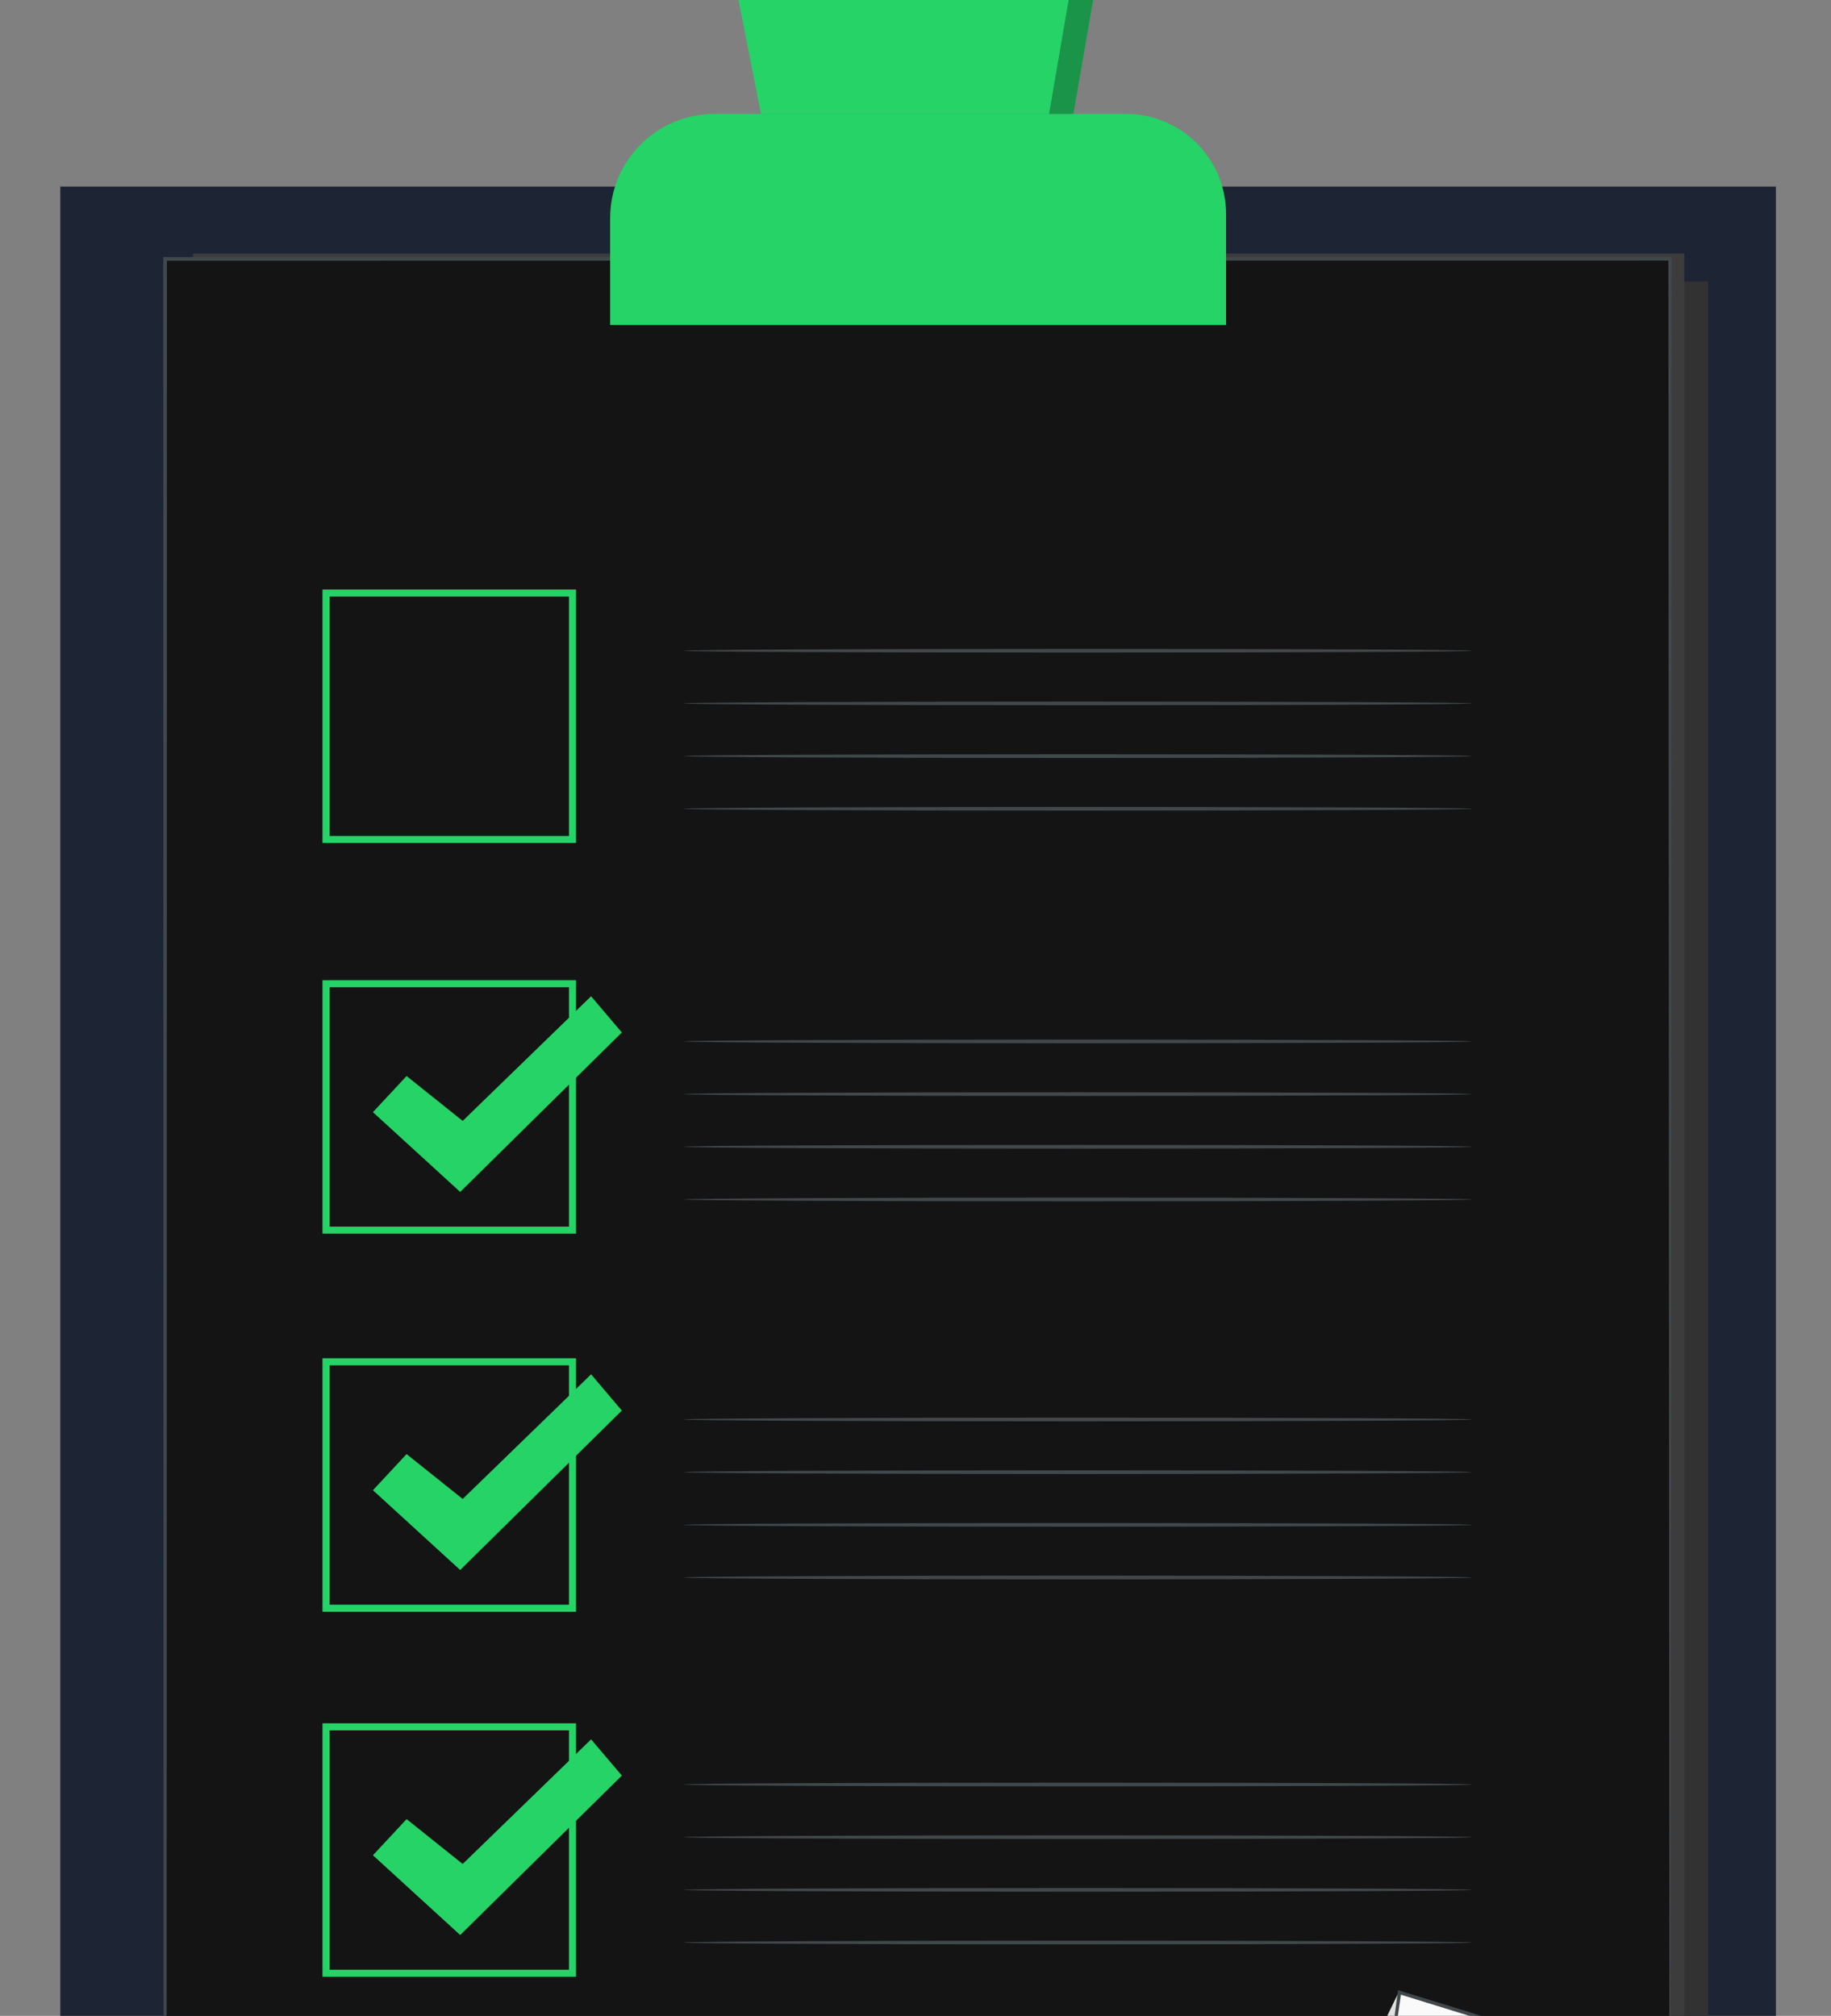 <svg width="178" height="196" viewBox="0 0 178 196" fill="none" xmlns="http://www.w3.org/2000/svg">
<rect x="0" y="0" width="178" height="196" fill="#808080" stroke="none"/>
<g clip-path="url(#clip0_101_425)">
<path d="M172.644 18.138H5.863V246.676H172.644V18.138Z" fill="#1D2433"/>
<path d="M166.052 233.083H135.162H19.75V27.374H166.052V207.492V233.083Z" fill="#323232"/>
<path d="M163.741 229.267H133.13H18.757V24.654H163.741V203.812V229.267Z" fill="#3C3C3C"/>
<path d="M148.161 213.344L131.462 226.941H16.05V25.173H162.352V201.84L148.161 213.344Z" fill="#141414"/>
<path d="M148.162 213.344C148.162 213.344 148.457 213.091 149.053 212.602C149.653 212.111 150.545 211.382 151.728 210.415C154.104 208.48 157.645 205.598 162.316 201.796L162.295 201.84C162.277 172.82 162.239 108.337 162.19 25.173L162.352 25.335C118.785 25.34 69.424 25.346 17.327 25.352C16.897 25.352 16.467 25.352 16.05 25.352L16.229 25.173C16.216 101.028 16.203 171.005 16.193 226.941L16.049 226.798C68.732 226.836 109.203 226.864 131.461 226.881L131.423 226.894C136.992 222.377 141.172 218.985 143.963 216.721C145.358 215.595 146.404 214.749 147.105 214.183C147.807 213.619 148.162 213.344 148.162 213.344C148.162 213.344 147.82 213.635 147.127 214.207C146.431 214.779 145.39 215.633 144.004 216.77C141.222 219.045 137.054 222.451 131.501 226.989L131.485 227.003H131.463C109.204 227.019 68.734 227.048 16.051 227.086H15.907V226.942C15.897 171.006 15.885 101.028 15.871 25.174V24.995H16.05C16.468 24.995 16.897 24.995 17.327 24.995C69.424 25.001 118.786 25.008 162.352 25.012H162.514V25.174C162.465 108.338 162.427 172.821 162.409 201.841V201.868L162.388 201.885C157.702 205.669 154.15 208.537 151.765 210.462C150.574 211.419 149.676 212.141 149.072 212.626C148.47 213.107 148.162 213.344 148.162 213.344Z" fill="#41484C"/>
<path d="M119.192 31.599H59.314V21.221C59.314 15.616 63.858 11.072 69.463 11.072H109.457C114.833 11.072 119.191 15.431 119.191 20.807V31.599H119.192Z" fill="#25D366"/>
<path d="M73.98 11.073L71.791 0H106.267L104.352 11.073H73.98Z" fill="#25D366"/>
<path d="M56 81.966H31.352V57.318H56V81.966ZM32.04 81.279H55.312V58.006H32.04V81.279Z" fill="#25D366"/>
<path d="M143.097 63.271C143.097 63.37 125.94 63.45 104.782 63.45C83.615 63.45 66.462 63.369 66.462 63.271C66.462 63.172 83.615 63.092 104.782 63.092C125.941 63.091 143.097 63.172 143.097 63.271Z" fill="#41484C"/>
<path d="M143.097 68.392C143.097 68.492 125.94 68.571 104.782 68.571C83.615 68.571 66.462 68.491 66.462 68.392C66.462 68.293 83.615 68.214 104.782 68.214C125.941 68.214 143.097 68.293 143.097 68.392Z" fill="#41484C"/>
<path d="M143.097 73.514C143.097 73.613 125.94 73.693 104.782 73.693C83.615 73.693 66.462 73.612 66.462 73.514C66.462 73.415 83.615 73.335 104.782 73.335C125.941 73.335 143.097 73.415 143.097 73.514Z" fill="#41484C"/>
<path d="M143.097 78.636C143.097 78.735 125.94 78.814 104.782 78.814C83.615 78.814 66.462 78.734 66.462 78.636C66.462 78.537 83.615 78.457 104.782 78.457C125.941 78.457 143.097 78.537 143.097 78.636Z" fill="#41484C"/>
<path d="M56 119.952H31.352V95.305H56V119.952ZM32.04 119.264H55.312V95.993H32.04V119.264Z" fill="#25D366"/>
<path d="M36.254 108.135L39.526 104.621L44.979 108.984L57.462 96.865L60.452 100.389L44.737 115.892L36.254 108.135Z" fill="#25D366"/>
<path d="M143.097 101.257C143.097 101.356 125.94 101.436 104.782 101.436C83.615 101.436 66.462 101.355 66.462 101.257C66.462 101.158 83.615 101.078 104.782 101.078C125.941 101.077 143.097 101.158 143.097 101.257Z" fill="#41484C"/>
<path d="M143.097 106.378C143.097 106.477 125.94 106.557 104.782 106.557C83.615 106.557 66.462 106.477 66.462 106.378C66.462 106.28 83.615 106.199 104.782 106.199C125.941 106.199 143.097 106.279 143.097 106.378Z" fill="#41484C"/>
<path d="M143.097 111.5C143.097 111.599 125.94 111.679 104.782 111.679C83.615 111.679 66.462 111.598 66.462 111.5C66.462 111.402 83.615 111.321 104.782 111.321C125.941 111.321 143.097 111.402 143.097 111.5Z" fill="#41484C"/>
<path d="M143.097 116.622C143.097 116.721 125.94 116.801 104.782 116.801C83.615 116.801 66.462 116.721 66.462 116.622C66.462 116.523 83.615 116.443 104.782 116.443C125.941 116.443 143.097 116.523 143.097 116.622Z" fill="#41484C"/>
<path d="M56 156.71H31.352V132.062H56V156.71ZM32.04 156.023H55.312V132.75H32.04V156.023Z" fill="#25D366"/>
<path d="M36.254 144.894L39.526 141.379L44.979 145.742L57.462 133.624L60.452 137.148L44.737 152.65L36.254 144.894Z" fill="#25D366"/>
<path d="M143.097 138.015C143.097 138.114 125.94 138.194 104.782 138.194C83.615 138.194 66.462 138.113 66.462 138.015C66.462 137.917 83.615 137.836 104.782 137.836C125.941 137.836 143.097 137.916 143.097 138.015Z" fill="#41484C"/>
<path d="M143.097 143.137C143.097 143.236 125.94 143.315 104.782 143.315C83.615 143.315 66.462 143.235 66.462 143.137C66.462 143.038 83.615 142.958 104.782 142.958C125.941 142.958 143.097 143.038 143.097 143.137Z" fill="#41484C"/>
<path d="M143.097 148.259C143.097 148.358 125.94 148.438 104.782 148.438C83.615 148.438 66.462 148.357 66.462 148.259C66.462 148.16 83.615 148.08 104.782 148.08C125.941 148.079 143.097 148.16 143.097 148.259Z" fill="#41484C"/>
<path d="M143.097 153.38C143.097 153.479 125.94 153.559 104.782 153.559C83.615 153.559 66.462 153.479 66.462 153.38C66.462 153.281 83.615 153.202 104.782 153.202C125.941 153.201 143.097 153.281 143.097 153.38Z" fill="#41484C"/>
<path d="M56 192.201H31.352V167.553H56V192.201ZM32.04 191.514H55.312V168.241H32.04V191.514Z" fill="#25D366"/>
<path d="M36.254 180.385L39.526 176.871L44.979 181.233L57.462 169.115L60.452 172.639L44.737 188.141L36.254 180.385Z" fill="#25D366"/>
<path d="M143.097 173.507C143.097 173.606 125.94 173.686 104.782 173.686C83.615 173.686 66.462 173.605 66.462 173.507C66.462 173.408 83.615 173.328 104.782 173.328C125.941 173.327 143.097 173.408 143.097 173.507Z" fill="#41484C"/>
<path d="M143.097 178.628C143.097 178.727 125.94 178.807 104.782 178.807C83.615 178.807 66.462 178.727 66.462 178.628C66.462 178.53 83.615 178.449 104.782 178.449C125.941 178.449 143.097 178.529 143.097 178.628Z" fill="#41484C"/>
<path d="M143.097 183.75C143.097 183.849 125.94 183.929 104.782 183.929C83.615 183.929 66.462 183.848 66.462 183.75C66.462 183.652 83.615 183.571 104.782 183.571C125.941 183.571 143.097 183.651 143.097 183.75Z" fill="#41484C"/>
<path d="M143.097 188.871C143.097 188.97 125.94 189.05 104.782 189.05C83.615 189.05 66.462 188.97 66.462 188.871C66.462 188.773 83.615 188.693 104.782 188.693C125.941 188.693 143.097 188.773 143.097 188.871Z" fill="#41484C"/>
<path d="M136.05 193.536L120.01 226.754H131.463L136.05 193.536Z" fill="#E0E0E0"/>
<path d="M131.462 226.941L136.05 193.723L162.352 201.84L131.462 226.941Z" fill="#FAFAFA"/>
<path d="M131.463 226.941C132.108 226.41 134.948 224.073 140.308 219.661C145.804 215.162 153.474 208.882 162.242 201.704L162.301 202.007C159.038 201.002 155.635 199.953 152.146 198.877C146.453 197.117 140.992 195.428 136.001 193.884L136.218 193.746C134.843 203.395 133.665 211.66 132.828 217.535C131.998 223.248 131.571 226.197 131.463 226.941C131.46 226.946 131.465 226.896 131.478 226.794C131.493 226.676 131.511 226.525 131.535 226.335C131.592 225.904 131.671 225.3 131.772 224.526C131.985 222.913 132.291 220.592 132.676 217.679C133.468 211.757 134.582 203.426 135.883 193.701L135.909 193.504L136.1 193.563C141.093 195.1 146.556 196.783 152.252 198.536C155.74 199.615 159.142 200.666 162.404 201.674L162.718 201.771L162.462 201.977C153.589 209.135 145.825 215.398 140.262 219.885C137.515 222.092 135.313 223.862 133.78 225.094C133.038 225.688 132.46 226.152 132.051 226.481C131.866 226.627 131.72 226.743 131.608 226.833C131.509 226.909 131.46 226.946 131.463 226.941Z" fill="#41484C"/>
<g opacity="0.3">
<path d="M103.885 0L101.985 11.073H104.352L106.267 0H103.251" fill="black"/>
</g>
</g>
<defs>
<clipPath id="clip0_101_425">
<rect width="176.046" height="196" fill="white" transform="translate(0.977)"/>
</clipPath>
</defs>
</svg>
